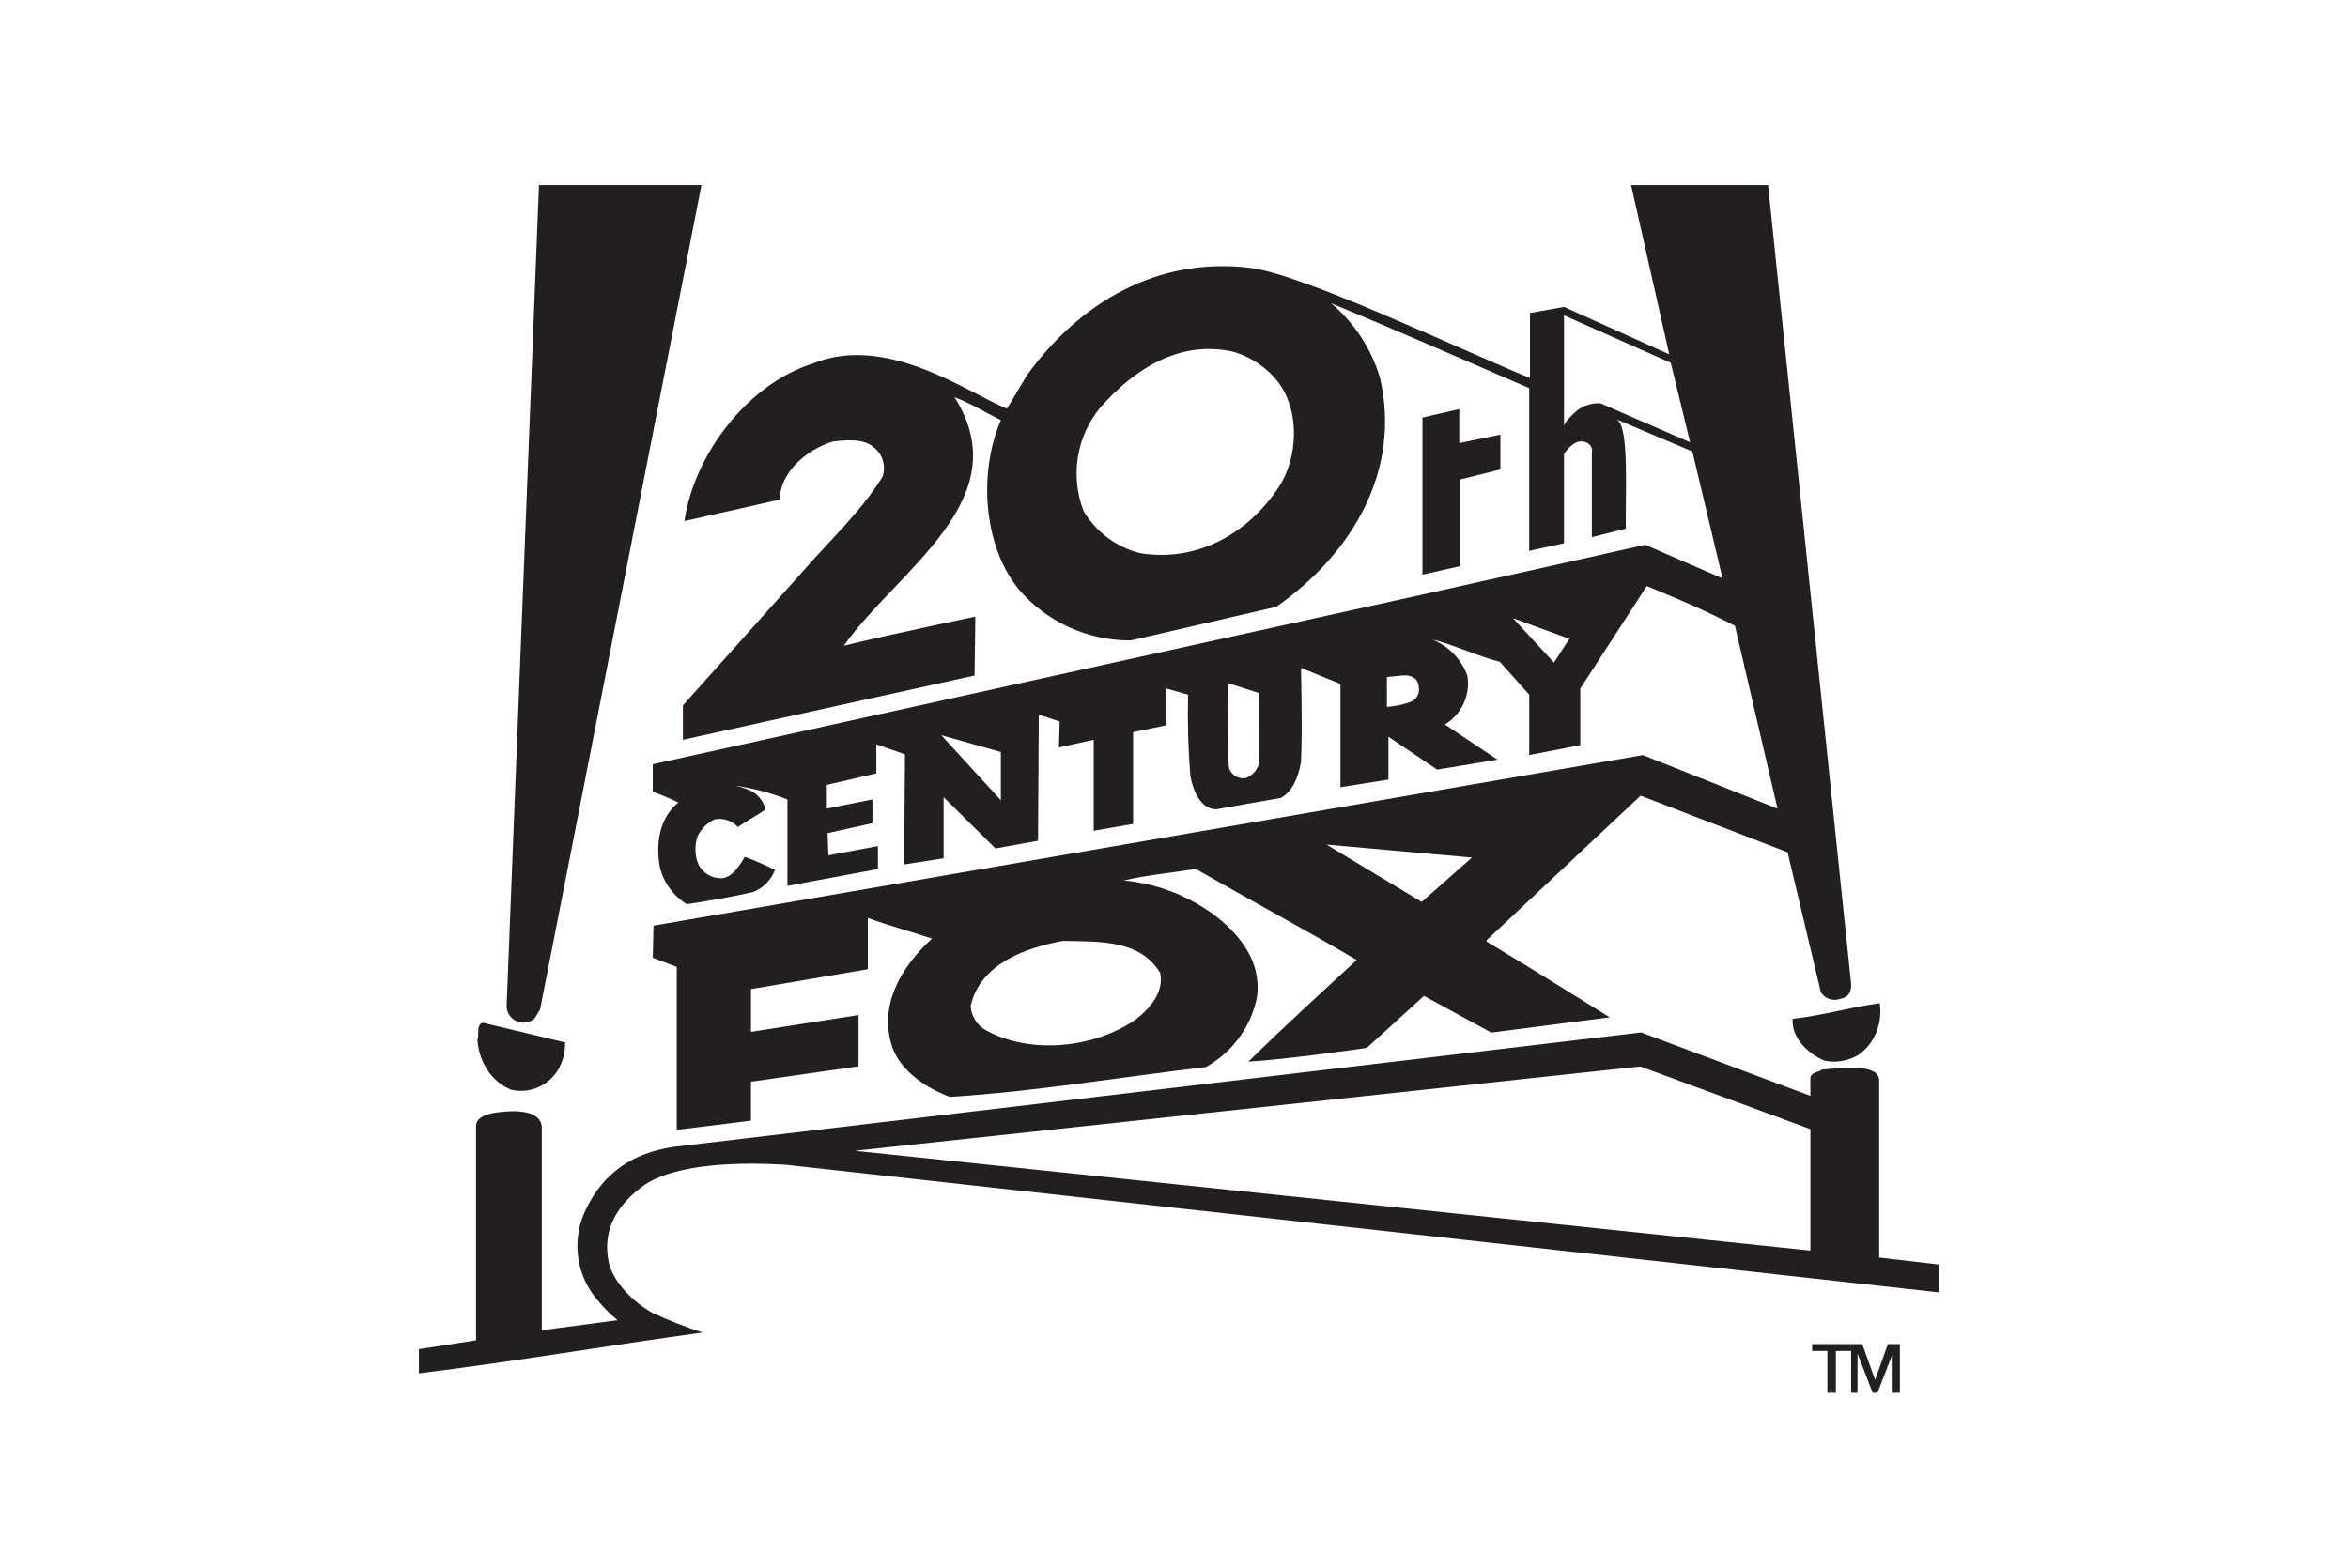 <?xml version="1.0" encoding="UTF-8"?>
<svg width="241px" height="161px" viewBox="0 0 241 161" version="1.1" xmlns="http://www.w3.org/2000/svg" xmlns:xlink="http://www.w3.org/1999/xlink">
    <!-- Generator: Sketch 56 (81588) - https://sketch.com -->
    <title>twentycenturyfox</title>
    <desc>Created with Sketch.</desc>
    <g id="twentycenturyfox" stroke="none" stroke-width="1" fill="none" fill-rule="evenodd">
        <g id="Recurso-1" transform="translate(43, 19)" fill="#231F20">
            <path d="M141,86.025 C141.079,87.797 142.803,89.316 144.293,89.907 C145.471,90.14 146.689,89.932 147.742,89.316 C149.387,88.169 150.248,86.084 149.937,84 C146.88,84.421 144.057,85.268 141,85.603 L141,86.025 Z" id="Path"></path>
            <polygon id="Path" points="152 124 152 119 150.771 119 149.46 122.684 148.148 119 147 119 147 124 147.656 124 147.656 119.965 149.213 124 149.705 124 151.263 119.965 151.263 124"></polygon>
            <path d="M24.036,115.83 C22.132,114.797 20.069,112.812 19.513,110.747 C18.72,107.253 20.386,104.632 23.164,102.646 C26.654,100.343 33.32,100.343 37.605,100.581 L156,113.687 L156,110.824 L149.88,110.112 L149.88,91.845 C149.722,90.176 146.072,90.651 144.009,90.812 C143.612,91.129 142.898,91.051 142.816,91.686 L142.816,93.512 L125.438,87 L26.097,98.754 C21.891,99.389 18.956,101.455 17.21,105.028 C15.705,107.947 16.014,111.471 18.003,114.083 C18.703,114.989 19.501,115.814 20.383,116.545 L12.608,117.578 L12.608,96.69 C12.528,95.18 10.386,95.022 9.195,95.101 C8.004,95.18 5.783,95.339 5.863,96.69 L5.863,118.61 L0,119.521 L0,122 C10.132,120.747 18.99,119.206 29.112,117.813 C27.384,117.248 25.69,116.586 24.036,115.83 L24.036,115.83 Z M125.362,90.495 L142.819,96.927 L142.819,109.397 L44.748,99.152 L125.362,90.495 Z" id="Shape"></path>
            <polygon id="Path" points="145.435 124 145.435 119.701 147 119.701 147 119 143 119 143 119.701 144.565 119.701 144.565 124"></polygon>
            <path d="M9.458,92.877 C10.581,93.151 11.752,92.964 12.766,92.348 C14.181,91.529 15.052,89.843 14.998,88.028 L6.534,86 C5.842,86.264 6.226,87.235 6,87.763 C6.163,90.104 7.521,92.112 9.458,92.877 L9.458,92.877 Z" id="Path"></path>
            <path d="M128.33,17.38 L117.532,12.511 L114.038,13.139 L114.038,19.814 C105.701,16.359 90.774,9.214 85.375,8.507 C75.847,7.326 67.828,12.041 62.424,19.5 L60.36,22.955 C56.548,21.463 48.053,15.181 40.431,18.325 C33.686,20.442 28.208,27.744 27.255,34.499 L37.021,32.3 C37.1,29.395 39.879,27.118 42.5,26.332 C43.849,26.175 45.596,26.018 46.631,26.882 C47.586,27.59 47.971,28.827 47.584,29.944 C45.361,33.556 42.105,36.539 39.247,39.839 L27.096,53.421 L27.096,56.954 L57.029,50.359 L57.109,44.313 C57.109,44.313 48.057,46.197 43.614,47.297 C49.092,39.523 61.638,32.299 54.968,21.777 C56.476,22.327 58.144,23.347 59.732,24.137 C57.427,29.472 57.903,37.01 61.553,41.489 C64.408,44.85 68.627,46.78 73.066,46.755 L87.993,43.305 C95.853,37.808 100.855,29.249 98.632,19.749 C97.74,16.787 96.003,14.142 93.629,12.132 C100.458,14.959 107.207,17.942 113.956,20.847 L113.956,37.56 L117.529,36.775 L117.529,27.588 C118.005,26.96 118.799,26.017 119.752,26.408 C120.228,26.546 120.508,27.032 120.388,27.507 L120.388,36.145 L123.876,35.281 C123.797,31.747 124.273,24.759 122.923,24.053 C125.305,25.073 130.705,27.35 130.705,27.35 L133.801,40.384 L125.861,36.934 C125.861,36.934 110.855,40.311 103.391,41.959 L24,59.465 L24,62.291 C24.893,62.61 25.768,62.977 26.62,63.39 C24.635,65.039 24.317,67.63 24.714,69.986 C25.094,71.581 26.092,72.964 27.495,73.836 C29.559,73.522 32.338,73.051 34.323,72.58 C35.354,72.163 36.161,71.337 36.546,70.303 C35.515,69.831 34.562,69.36 33.45,68.968 C32.974,69.753 32.257,71.01 31.148,71.166 C30.115,71.227 29.146,70.671 28.688,69.753 C28.305,68.827 28.277,67.794 28.608,66.848 C28.975,66.094 29.59,65.486 30.353,65.123 C31.231,64.954 32.135,65.252 32.735,65.909 C33.767,65.201 34.561,64.809 35.593,64.103 C35.042,62.453 34.084,62.061 32.496,61.668 C34.322,61.928 36.109,62.403 37.821,63.082 L37.821,71.955 L47.11,70.23 L47.11,67.869 L42.023,68.816 L41.943,66.539 L46.549,65.517 L46.549,63.079 L41.867,64.021 L41.867,61.587 L46.948,60.407 L46.948,57.426 L49.886,58.446 L49.803,69.753 L53.852,69.125 L53.852,62.844 L59.176,68.109 L63.543,67.324 L63.622,54.368 L65.766,55.074 L65.684,57.74 L69.257,56.954 L69.257,66.298 L73.306,65.592 L73.306,56.169 L76.72,55.463 L76.72,51.693 L78.944,52.322 C78.877,55.124 78.956,57.928 79.182,60.723 C79.579,62.608 80.375,64.021 81.802,64.1 L88.472,62.92 C89.583,62.292 90.216,61.035 90.536,59.23 C90.694,56.167 90.536,49.572 90.536,49.572 L94.585,51.22 L94.585,61.825 L99.508,61.04 L99.508,56.64 L104.511,60.017 L110.703,58.996 C110.703,58.996 107.051,56.561 105.305,55.384 C107.035,54.329 107.946,52.341 107.607,50.359 C106.995,48.686 105.698,47.346 104.034,46.668 C105.86,47.061 108.956,48.474 110.941,48.945 L113.959,52.322 L113.959,58.525 L119.199,57.504 L119.199,51.693 L126.027,41.171 C129.442,42.585 131.902,43.606 135.078,45.257 L139.445,64.023 L125.63,58.525 L24.079,76.035 L24,79.333 L26.461,80.275 L26.461,97 L34.081,96.058 L34.081,92.057 L45.121,90.482 L45.121,85.217 L34.084,86.942 L34.084,82.552 L46.074,80.511 L46.074,75.245 C48.217,76.03 50.52,76.659 52.664,77.365 C49.488,80.27 47.105,84.275 48.614,88.594 C49.567,91.106 52.188,92.755 54.489,93.619 C63.302,93.069 72.036,91.577 80.77,90.557 C83.483,89.041 85.396,86.433 86.01,83.411 C86.645,79.093 83.231,75.716 79.817,73.753 C77.53,72.446 74.984,71.642 72.354,71.398 C74.656,70.848 77.276,70.612 79.738,70.217 C85.216,73.358 90.774,76.342 96.253,79.561 C92.6,82.937 88.634,86.551 85.137,90.001 C89.186,89.766 97.285,88.589 97.285,88.589 L103.16,83.249 L110.068,87.018 L122.216,85.448 C122.216,85.448 113.8,80.182 109.592,77.674 L109.592,77.531 L125.393,62.691 L140.478,68.501 L143.892,82.871 C144.284,83.515 145.073,83.808 145.797,83.577 C146.671,83.42 147.068,82.949 146.991,81.929 C146.911,81.143 140.559,20.055 140.559,20.055 L138.476,0 L124.416,0 L128.33,17.38 Z M88.233,31.042 C85.054,35.832 79.822,38.737 74.021,37.795 C71.583,37.178 69.497,35.623 68.225,33.476 C66.818,29.866 67.485,25.787 69.969,22.798 C73.463,18.872 77.989,15.966 83.388,17.066 C85.32,17.576 87.024,18.709 88.231,20.285 C90.457,23.269 90.218,28.059 88.233,31.042 Z M59.729,63.157 L53.615,56.483 L59.729,58.208 L59.729,63.157 Z M86.248,59.31 C86.084,60.02 85.58,60.607 84.897,60.88 C84.138,61.029 83.387,60.59 83.153,59.86 C82.994,59.152 83.073,51.144 83.073,51.144 L86.249,52.165 L86.248,59.31 Z M101.652,53.11 C100.908,53.365 100.134,53.523 99.349,53.581 L99.349,50.516 C99.349,50.516 99.905,50.437 100.858,50.359 C102.287,50.202 102.602,51.065 102.602,51.458 C102.79,52.172 102.369,52.905 101.652,53.11 Z M116.499,49.024 L112.292,44.47 L118.087,46.59 L116.499,49.024 Z M76.085,80.903 C76.483,82.866 75.053,84.515 73.545,85.693 C69.336,88.598 62.825,89.305 58.221,86.792 C57.288,86.282 56.687,85.332 56.633,84.279 C57.585,79.961 62.27,78.312 66.081,77.605 C69.815,77.684 74.021,77.448 76.085,80.903 Z M102.922,73.601 L93.157,67.712 L108.083,69.046 L102.922,73.601 Z M130.474,26.41 L121.263,22.405 C120.257,22.349 119.275,22.719 118.562,23.423 C117.718,24.202 117.552,24.581 117.53,24.739 L117.53,13.375 L128.489,18.248 L130.474,26.41 Z" id="Shape"></path>
            <polygon id="Path" points="103 23.873 103 40 106.868 39.127 106.868 30.229 111 29.196 111 25.621 106.78 26.496 106.78 23"></polygon>
            <path d="M9,84.324 C9.009,85.022 9.463,85.643 10.145,85.892 C10.733,86.112 11.4,85.99 11.862,85.579 L12.435,84.64 L15.378,69.627 L29,0 L12.32,0 L9,84.324 Z" id="Path"></path>
        </g>
    </g>
</svg>